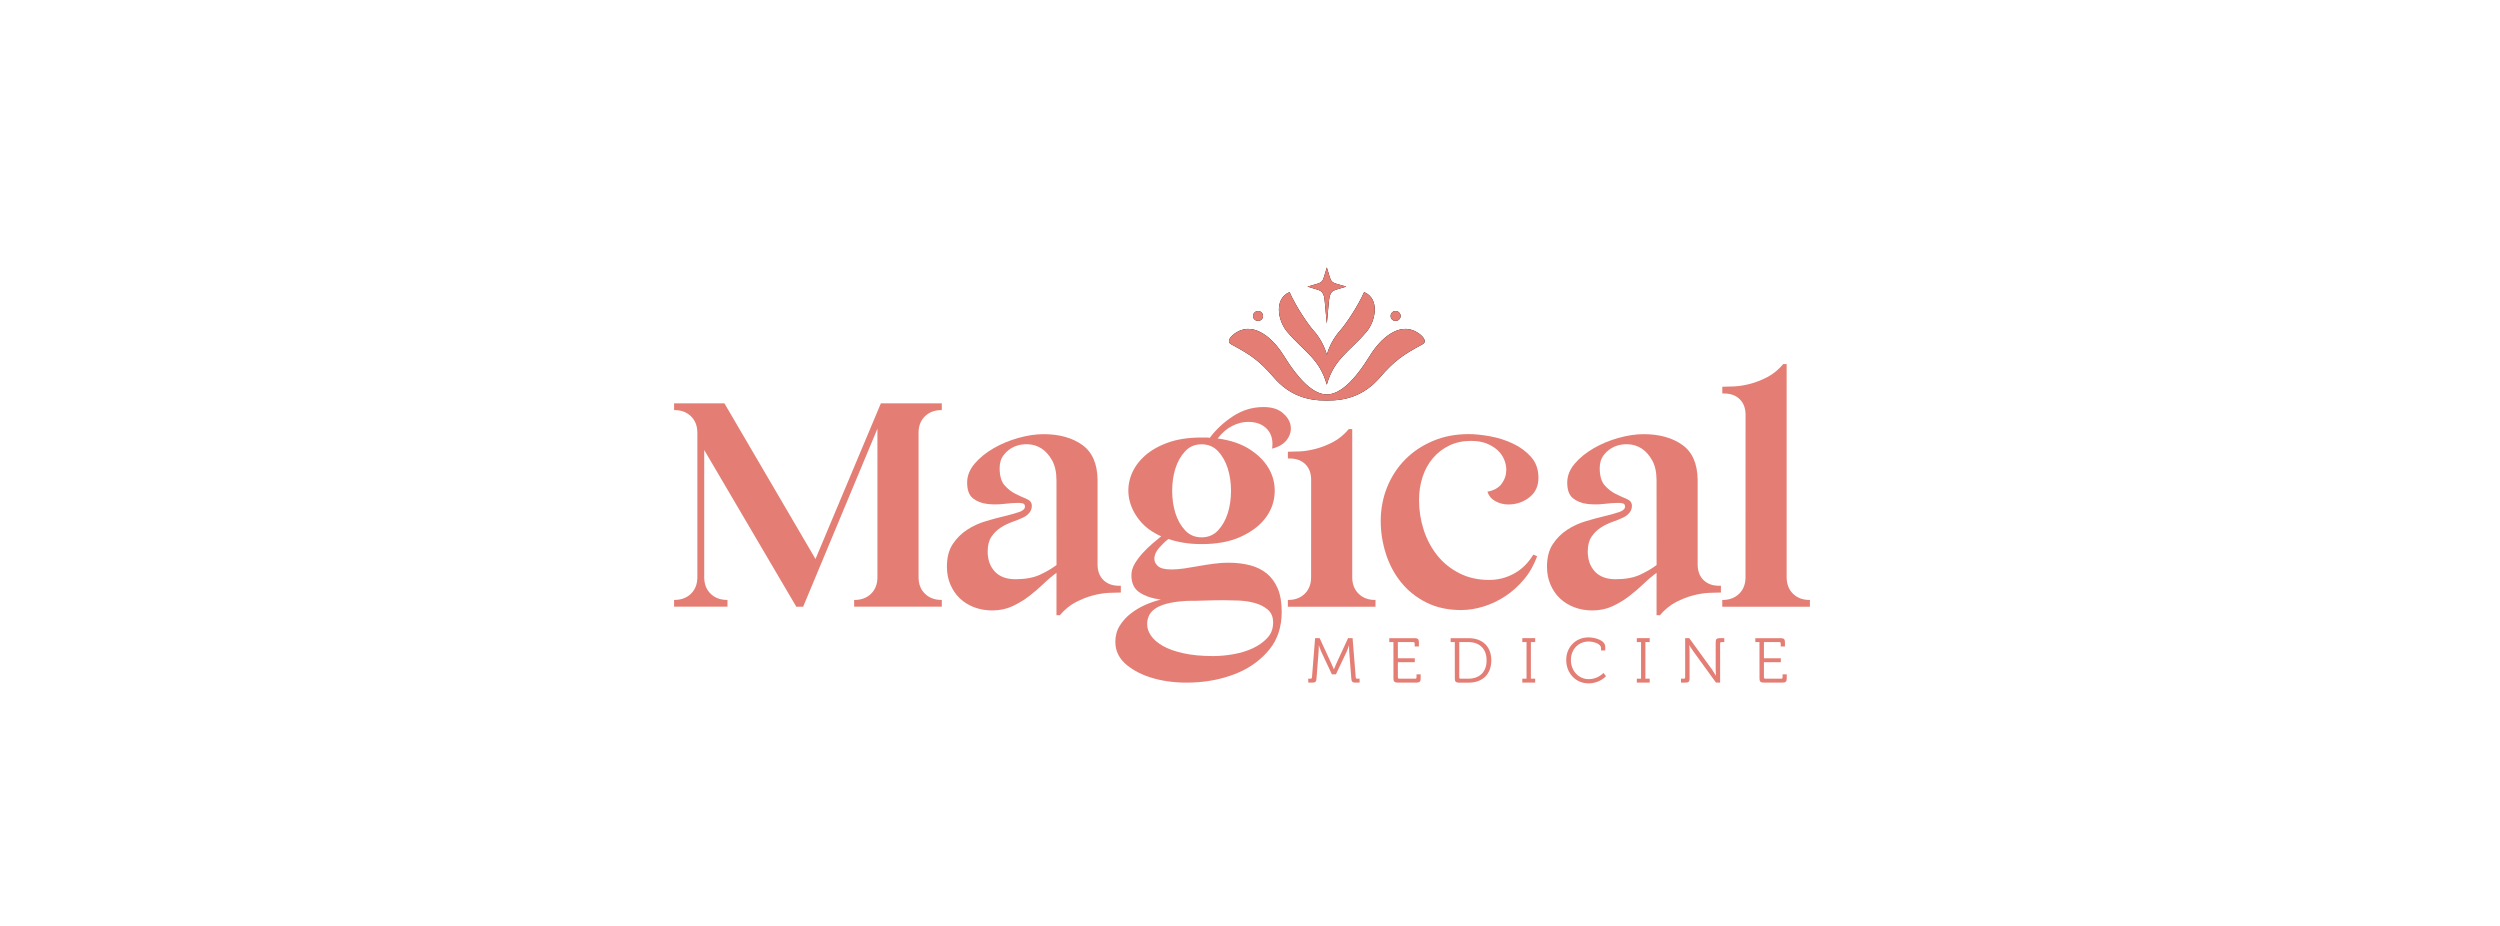 <?xml version="1.0" encoding="UTF-8"?> <svg xmlns="http://www.w3.org/2000/svg" viewBox="1843.725 2442.105 312.55 115.79" width="312.55" height="115.79"><path fill="rgb(228, 126, 116)" stroke="none" fill-opacity="1" stroke-width="1" stroke-opacity="1" color="rgb(51, 51, 51)" font-size-adjust="none" class="cls-6" id="tSvg16ce5c9980e" title="Path 1" d="M 1950.512 2517.956 C 1950.512 2517.674 1950.512 2517.393 1950.512 2517.111 C 1950.526 2517.111 1950.539 2517.111 1950.553 2517.111 C 1951.407 2517.111 1952.102 2516.851 1952.629 2516.33 C 1953.156 2515.809 1953.42 2515.122 1953.42 2514.277 C 1953.42 2508.087 1953.42 2501.897 1953.42 2495.706 C 1950.324 2503.124 1947.229 2510.542 1944.133 2517.96 C 1943.848 2517.96 1943.564 2517.96 1943.279 2517.96 C 1939.441 2511.429 1935.604 2504.897 1931.766 2498.365 C 1931.766 2503.668 1931.766 2508.97 1931.766 2514.273 C 1931.766 2515.117 1932.03 2515.805 1932.557 2516.325 C 1933.084 2516.846 1933.775 2517.107 1934.633 2517.107 C 1934.647 2517.107 1934.66 2517.107 1934.674 2517.107 C 1934.674 2517.388 1934.674 2517.67 1934.674 2517.951 C 1932.449 2517.951 1930.225 2517.951 1928 2517.951 C 1928 2517.67 1928 2517.388 1928 2517.107 C 1928.014 2517.107 1928.027 2517.107 1928.041 2517.107 C 1928.895 2517.107 1929.59 2516.846 1930.117 2516.325 C 1930.644 2515.805 1930.908 2515.117 1930.908 2514.273 C 1930.908 2508.252 1930.908 2502.23 1930.908 2496.209 C 1930.908 2495.365 1930.644 2494.678 1930.117 2494.157 C 1929.59 2493.636 1928.895 2493.375 1928.041 2493.375 C 1928.027 2493.375 1928.014 2493.375 1928 2493.375 C 1928 2493.094 1928 2492.812 1928 2492.531 C 1930.097 2492.531 1932.195 2492.531 1934.292 2492.531 C 1938.088 2499.018 1941.883 2505.505 1945.678 2511.991 C 1948.402 2505.505 1951.127 2499.018 1953.851 2492.531 C 1956.391 2492.531 1958.931 2492.531 1961.47 2492.531 C 1961.47 2492.812 1961.47 2493.094 1961.47 2493.375 C 1961.457 2493.375 1961.443 2493.375 1961.429 2493.375 C 1960.575 2493.375 1959.88 2493.636 1959.353 2494.157 C 1958.826 2494.678 1958.563 2495.36 1958.563 2496.209 C 1958.563 2502.23 1958.563 2508.252 1958.563 2514.273 C 1958.563 2515.117 1958.826 2515.805 1959.353 2516.325 C 1959.88 2516.846 1960.575 2517.107 1961.429 2517.107 C 1961.443 2517.107 1961.457 2517.107 1961.47 2517.107 C 1961.47 2517.388 1961.47 2517.67 1961.47 2517.951 C 1957.819 2517.951 1954.168 2517.951 1950.516 2517.951C 1950.515 2517.953 1950.513 2517.954 1950.512 2517.956Z" style=""></path><path fill="rgb(228, 126, 116)" stroke="none" fill-opacity="1" stroke-width="1" stroke-opacity="1" color="rgb(51, 51, 51)" font-size-adjust="none" class="cls-6" id="tSvgc299399ff" title="Path 2" d="M 1975.804 2513.725 C 1975.291 2514.093 1974.755 2514.542 1974.201 2515.077 C 1973.646 2515.611 1973.047 2516.128 1972.401 2516.622 C 1971.761 2517.116 1971.061 2517.538 1970.302 2517.893 C 1969.548 2518.243 1968.699 2518.423 1967.758 2518.423 C 1966.959 2518.423 1966.209 2518.288 1965.509 2518.023 C 1964.81 2517.754 1964.21 2517.381 1963.71 2516.9 C 1963.21 2516.42 1962.82 2515.845 1962.533 2515.167 C 1962.247 2514.489 1962.106 2513.756 1962.106 2512.966 C 1962.106 2511.812 1962.347 2510.864 1962.833 2510.132 C 1963.319 2509.4 1963.919 2508.798 1964.632 2508.336 C 1965.346 2507.868 1966.132 2507.509 1966.986 2507.258 C 1967.84 2507.002 1968.626 2506.791 1969.339 2506.624 C 1970.053 2506.454 1970.652 2506.287 1971.138 2506.117 C 1971.625 2505.946 1971.865 2505.722 1971.865 2505.439 C 1971.865 2505.214 1971.77 2505.079 1971.588 2505.039 C 1971.402 2504.998 1971.225 2504.976 1971.052 2504.976 C 1970.566 2504.976 1969.962 2505.016 1969.235 2505.102 C 1968.508 2505.187 1967.799 2505.187 1967.118 2505.102 C 1966.432 2505.016 1965.845 2504.783 1965.364 2504.406 C 1964.878 2504.024 1964.637 2503.368 1964.637 2502.438 C 1964.637 2501.594 1964.95 2500.804 1965.577 2500.067 C 1966.204 2499.335 1966.995 2498.693 1967.954 2498.14 C 1968.908 2497.592 1969.944 2497.161 1971.057 2496.851 C 1972.17 2496.541 1973.21 2496.384 1974.182 2496.384 C 1976.15 2496.384 1977.762 2496.829 1979.016 2497.718 C 1980.27 2498.607 1980.916 2500.067 1980.943 2502.097 C 1980.943 2505.623 1980.943 2509.148 1980.943 2512.674 C 1980.943 2513.491 1981.184 2514.143 1981.67 2514.619 C 1982.156 2515.099 1982.81 2515.337 1983.637 2515.337 C 1983.708 2515.337 1983.779 2515.337 1983.85 2515.337 C 1983.85 2515.619 1983.85 2515.9 1983.85 2516.182 C 1983.478 2516.182 1982.987 2516.195 1982.374 2516.222 C 1981.761 2516.249 1981.097 2516.357 1980.384 2516.541 C 1979.671 2516.725 1978.953 2517.008 1978.221 2517.385 C 1977.494 2517.767 1976.831 2518.311 1976.231 2519.016 C 1976.089 2519.016 1975.947 2519.016 1975.804 2519.016C 1975.804 2517.254 1975.804 2515.492 1975.804 2513.725Z M 1975.804 2502.173 C 1975.804 2501.158 1975.627 2500.328 1975.268 2499.676 C 1974.909 2499.03 1974.478 2498.536 1973.964 2498.194 C 1973.451 2497.857 1972.878 2497.673 1972.251 2497.646 C 1971.625 2497.619 1971.052 2497.718 1970.539 2497.943 C 1970.025 2498.167 1969.589 2498.509 1969.235 2498.958 C 1968.876 2499.411 1968.699 2499.959 1968.699 2500.606 C 1968.699 2501.594 1968.908 2502.322 1969.321 2502.784 C 1969.735 2503.251 1970.198 2503.611 1970.711 2503.862 C 1971.225 2504.114 1971.688 2504.329 1972.102 2504.495 C 1972.515 2504.666 1972.724 2504.949 1972.724 2505.34 C 1972.724 2505.933 1972.383 2506.413 1971.697 2506.777 C 1971.297 2506.975 1970.834 2507.163 1970.307 2507.347 C 1969.78 2507.532 1969.285 2507.77 1968.83 2508.066 C 1968.372 2508.362 1967.99 2508.744 1967.676 2509.207 C 1967.363 2509.674 1967.204 2510.285 1967.204 2511.048 C 1967.204 2512.09 1967.504 2512.93 1968.103 2513.568 C 1968.703 2514.201 1969.557 2514.52 1970.67 2514.52 C 1971.897 2514.52 1972.91 2514.336 1973.71 2513.972 C 1974.509 2513.604 1975.209 2513.195 1975.809 2512.746C 1975.809 2509.22 1975.809 2505.695 1975.804 2502.173Z" style=""></path><path fill="rgb(228, 126, 116)" stroke="none" fill-opacity="1" stroke-width="1" stroke-opacity="1" color="rgb(51, 51, 51)" font-size-adjust="none" class="cls-6" id="tSvg579be705c6" title="Path 3" d="M 1993.95 2510.128 C 1993.151 2510.128 1992.401 2510.074 1991.701 2509.957 C 1991.002 2509.845 1990.366 2509.687 1989.798 2509.49 C 1989.425 2509.773 1989.043 2510.141 1988.644 2510.59 C 1988.244 2511.044 1988.044 2511.506 1988.044 2511.987 C 1988.044 2512.324 1988.198 2512.629 1988.516 2512.899 C 1988.83 2513.168 1989.384 2513.298 1990.184 2513.298 C 1990.67 2513.298 1991.197 2513.258 1991.769 2513.173 C 1992.342 2513.087 1992.937 2512.988 1993.569 2512.876 C 1994.195 2512.764 1994.832 2512.665 1995.472 2512.58 C 1996.113 2512.494 1996.722 2512.454 1997.289 2512.454 C 1998.289 2512.454 1999.193 2512.562 2000.006 2512.773 C 2000.82 2512.984 2001.519 2513.33 2002.105 2513.81 C 2002.691 2514.291 2003.146 2514.92 2003.473 2515.692 C 2003.8 2516.469 2003.964 2517.435 2003.964 2518.589 C 2003.964 2520.48 2003.45 2522.052 2002.423 2523.305 C 2001.397 2524.558 2000.111 2525.519 1998.571 2526.184 C 1997.03 2526.844 1995.363 2527.248 1993.564 2527.388 C 1991.765 2527.527 1990.097 2527.423 1988.557 2527.069 C 1987.017 2526.714 1985.731 2526.139 1984.705 2525.335 C 1983.678 2524.531 1983.164 2523.538 1983.164 2522.353 C 1983.164 2521.589 1983.351 2520.916 1983.719 2520.323 C 1984.091 2519.73 1984.559 2519.213 1985.132 2518.778 C 1985.7 2518.342 1986.313 2517.983 1986.972 2517.7 C 1987.626 2517.417 1988.257 2517.206 1988.853 2517.067 C 1987.767 2516.927 1986.885 2516.631 1986.199 2516.177 C 1985.513 2515.728 1985.173 2515.01 1985.173 2514.021 C 1985.173 2513.541 1985.309 2513.069 1985.577 2512.602 C 1985.849 2512.135 1986.177 2511.695 1986.563 2511.268 C 1986.949 2510.846 1987.353 2510.451 1987.78 2510.083 C 1988.207 2509.714 1988.58 2509.404 1988.893 2509.153 C 1987.753 2508.645 1986.854 2507.981 1986.199 2507.163 C 1985.541 2506.346 1985.113 2505.479 1984.914 2504.563 C 1984.714 2503.647 1984.755 2502.73 1985.041 2501.814 C 1985.327 2500.898 1985.845 2500.067 1986.604 2499.317 C 1987.358 2498.571 1988.353 2497.965 1989.58 2497.498 C 1990.806 2497.031 1992.26 2496.802 1993.946 2496.802 C 1994.124 2496.802 1994.303 2496.802 1994.482 2496.802 C 1994.668 2496.802 1994.832 2496.815 1994.972 2496.842 C 1995.745 2495.8 1996.712 2494.898 1997.885 2494.134 C 1999.052 2493.371 2000.324 2492.993 2001.692 2492.993 C 2002.691 2492.993 2003.473 2493.227 2004.045 2493.689 C 2004.613 2494.157 2004.959 2494.682 2005.072 2495.275 C 2005.186 2495.868 2005.049 2496.447 2004.668 2497.009 C 2004.282 2497.574 2003.645 2497.97 2002.764 2498.194 C 2002.905 2497.179 2002.7 2496.366 2002.142 2495.76 C 2001.587 2495.154 2000.792 2494.848 1999.766 2494.848 C 1999.107 2494.848 1998.443 2495.019 1997.776 2495.356 C 1997.103 2495.693 1996.499 2496.218 1995.958 2496.923 C 1997.639 2497.148 1999.034 2497.637 2000.129 2498.383 C 2001.228 2499.128 2002.019 2499.991 2002.505 2500.965 C 2002.991 2501.94 2003.173 2502.968 2003.059 2504.055 C 2002.946 2505.142 2002.532 2506.13 2001.819 2507.015 C 2001.106 2507.904 2000.093 2508.645 1998.78 2509.238C 1997.467 2509.831 1995.854 2510.128 1993.95 2510.128Z M 1987.144 2520.152 C 1987.144 2520.633 1987.299 2521.104 1987.617 2521.567 C 1987.93 2522.034 1988.416 2522.456 1989.071 2522.838 C 1989.725 2523.22 1990.584 2523.529 1991.638 2523.768 C 1992.692 2524.006 1993.95 2524.127 1995.404 2524.127 C 1996.204 2524.127 1997.044 2524.05 1997.93 2523.893 C 1998.816 2523.736 1999.62 2523.494 2000.347 2523.152 C 2001.074 2522.815 2001.683 2522.384 2002.164 2521.863 C 2002.651 2521.342 2002.891 2520.7 2002.891 2519.936 C 2002.891 2519.231 2002.664 2518.688 2002.205 2518.306 C 2001.746 2517.924 2001.201 2517.65 2000.556 2517.48 C 1999.915 2517.309 1999.234 2517.21 1998.525 2517.183 C 1997.812 2517.156 1997.199 2517.143 1996.685 2517.143 C 1995.945 2517.143 1995.195 2517.156 1994.436 2517.183 C 1993.682 2517.21 1992.932 2517.224 1992.187 2517.224 C 1990.475 2517.309 1989.207 2517.583 1988.38 2518.05C 1987.553 2518.517 1987.14 2519.213 1987.144 2520.152Z M 1993.95 2509.283 C 1994.777 2509.283 1995.463 2508.996 1996.004 2508.416 C 1996.544 2507.837 1996.953 2507.118 1997.221 2506.261 C 1997.494 2505.403 1997.626 2504.469 1997.626 2503.467 C 1997.626 2502.465 1997.489 2501.536 1997.221 2500.673 C 1996.949 2499.816 1996.544 2499.092 1996.004 2498.518 C 1995.463 2497.938 1994.777 2497.651 1993.95 2497.651 C 1993.123 2497.651 1992.437 2497.938 1991.897 2498.518 C 1991.356 2499.097 1990.947 2499.816 1990.674 2500.673 C 1990.402 2501.536 1990.27 2502.465 1990.27 2503.467 C 1990.27 2504.469 1990.406 2505.398 1990.674 2506.261 C 1990.947 2507.123 1991.351 2507.841 1991.897 2508.416C 1992.437 2508.996 1993.123 2509.283 1993.95 2509.283Z" style=""></path><path fill="rgb(228, 126, 116)" stroke="none" fill-opacity="1" stroke-width="1" stroke-opacity="1" color="rgb(51, 51, 51)" font-size-adjust="none" class="cls-6" id="tSvg11d476f027a" title="Path 4" d="M 2007.644 2502.088 C 2007.644 2501.271 2007.403 2500.624 2006.917 2500.143 C 2006.431 2499.663 2005.776 2499.425 2004.949 2499.425 C 2004.878 2499.425 2004.807 2499.425 2004.736 2499.425 C 2004.736 2499.143 2004.736 2498.862 2004.736 2498.58 C 2005.108 2498.58 2005.599 2498.567 2006.212 2498.54 C 2006.826 2498.513 2007.489 2498.405 2008.202 2498.221 C 2008.916 2498.037 2009.638 2497.754 2010.365 2497.377 C 2011.092 2496.995 2011.755 2496.452 2012.355 2495.746 C 2012.497 2495.746 2012.64 2495.746 2012.782 2495.746 C 2012.782 2501.923 2012.782 2508.1 2012.782 2514.277 C 2012.782 2515.122 2013.046 2515.809 2013.573 2516.33 C 2014.1 2516.851 2014.79 2517.111 2015.649 2517.111 C 2015.662 2517.111 2015.676 2517.111 2015.69 2517.111 C 2015.69 2517.393 2015.69 2517.674 2015.69 2517.956 C 2012.037 2517.956 2008.384 2517.956 2004.731 2517.956 C 2004.731 2517.674 2004.731 2517.393 2004.731 2517.111 C 2004.745 2517.111 2004.759 2517.111 2004.772 2517.111 C 2005.626 2517.111 2006.321 2516.851 2006.849 2516.33 C 2007.376 2515.809 2007.639 2515.122 2007.639 2514.277C 2007.639 2510.216 2007.639 2506.154 2007.644 2502.088Z" style=""></path><path fill="rgb(228, 126, 116)" stroke="none" fill-opacity="1" stroke-width="1" stroke-opacity="1" color="rgb(51, 51, 51)" font-size-adjust="none" class="cls-6" id="tSvg16348a9037f" title="Path 5" d="M 2027.289 2496.375 C 2028.088 2496.375 2028.992 2496.465 2030.006 2496.649 C 2031.019 2496.833 2031.973 2497.134 2032.872 2497.561 C 2033.772 2497.983 2034.526 2498.54 2035.139 2499.232 C 2035.753 2499.923 2036.062 2500.79 2036.062 2501.832 C 2036.062 2502.874 2035.685 2503.696 2034.926 2504.284 C 2034.172 2504.877 2033.29 2505.174 2032.295 2505.174 C 2031.723 2505.174 2031.191 2505.039 2030.692 2504.774 C 2030.192 2504.504 2029.856 2504.105 2029.688 2503.57 C 2030.487 2503.431 2031.078 2503.099 2031.464 2502.578 C 2031.85 2502.057 2032.041 2501.473 2032.041 2500.822 C 2032.041 2500.399 2031.946 2499.968 2031.764 2499.533 C 2031.578 2499.097 2031.3 2498.706 2030.928 2498.369 C 2030.555 2498.033 2030.101 2497.754 2029.56 2497.543 C 2029.02 2497.332 2028.375 2497.224 2027.634 2497.224 C 2026.634 2497.224 2025.735 2497.413 2024.94 2497.794 C 2024.14 2498.176 2023.454 2498.697 2022.886 2499.362 C 2022.314 2500.027 2021.882 2500.808 2021.582 2501.711 C 2021.282 2502.614 2021.133 2503.588 2021.133 2504.63 C 2021.133 2505.901 2021.323 2507.132 2021.71 2508.331 C 2022.096 2509.53 2022.659 2510.595 2023.4 2511.524 C 2024.14 2512.454 2025.062 2513.204 2026.162 2513.765 C 2027.261 2514.331 2028.506 2514.61 2029.906 2514.61 C 2030.991 2514.61 2032.018 2514.349 2032.986 2513.828 C 2033.954 2513.307 2034.767 2512.508 2035.426 2511.439 C 2035.583 2511.509 2035.741 2511.58 2035.898 2511.65 C 2035.498 2512.75 2034.949 2513.716 2034.249 2514.547 C 2033.549 2515.378 2032.772 2516.078 2031.918 2516.64 C 2031.064 2517.206 2030.155 2517.632 2029.201 2517.929 C 2028.247 2518.225 2027.311 2518.374 2026.398 2518.374 C 2024.744 2518.374 2023.286 2518.055 2022.032 2517.421 C 2020.778 2516.788 2019.729 2515.948 2018.888 2514.906 C 2018.048 2513.864 2017.412 2512.67 2016.985 2511.331 C 2016.557 2509.993 2016.344 2508.632 2016.344 2507.249 C 2016.344 2505.726 2016.617 2504.302 2017.157 2502.977 C 2017.698 2501.652 2018.457 2500.503 2019.424 2499.528 C 2020.392 2498.554 2021.551 2497.786 2022.891 2497.224 C 2024.231 2496.658 2025.699 2496.38 2027.298 2496.38C 2027.295 2496.378 2027.292 2496.377 2027.289 2496.375Z" style=""></path><path fill="rgb(228, 126, 116)" stroke="none" fill-opacity="1" stroke-width="1" stroke-opacity="1" color="rgb(51, 51, 51)" font-size-adjust="none" class="cls-6" id="tSvga8f614c17e" title="Path 6" d="M 2050.827 2513.725 C 2050.314 2514.093 2049.778 2514.542 2049.224 2515.077 C 2048.669 2515.611 2048.07 2516.128 2047.424 2516.622 C 2046.784 2517.116 2046.084 2517.538 2045.325 2517.893 C 2044.571 2518.243 2043.722 2518.423 2042.781 2518.423 C 2041.982 2518.423 2041.232 2518.288 2040.532 2518.023 C 2039.833 2517.754 2039.233 2517.381 2038.733 2516.9 C 2038.233 2516.42 2037.843 2515.845 2037.556 2515.167 C 2037.27 2514.489 2037.129 2513.756 2037.129 2512.966 C 2037.129 2511.812 2037.37 2510.864 2037.856 2510.132 C 2038.342 2509.4 2038.942 2508.798 2039.655 2508.336 C 2040.369 2507.868 2041.155 2507.509 2042.009 2507.258 C 2042.863 2507.002 2043.649 2506.791 2044.362 2506.624 C 2045.076 2506.454 2045.675 2506.287 2046.161 2506.117 C 2046.648 2505.946 2046.888 2505.722 2046.888 2505.439 C 2046.888 2505.214 2046.793 2505.079 2046.611 2505.039 C 2046.425 2504.998 2046.248 2504.976 2046.075 2504.976 C 2045.589 2504.976 2044.985 2505.016 2044.258 2505.102 C 2043.531 2505.187 2042.822 2505.187 2042.141 2505.102 C 2041.455 2505.016 2040.869 2504.783 2040.387 2504.406 C 2039.901 2504.024 2039.66 2503.368 2039.66 2502.438 C 2039.66 2501.594 2039.974 2500.804 2040.6 2500.067 C 2041.227 2499.335 2042.018 2498.693 2042.977 2498.14 C 2043.931 2497.592 2044.967 2497.161 2046.08 2496.851 C 2047.193 2496.541 2048.233 2496.384 2049.205 2496.384 C 2051.173 2496.384 2052.786 2496.829 2054.039 2497.718 C 2055.298 2498.607 2055.939 2500.067 2055.966 2502.097 C 2055.966 2505.623 2055.966 2509.148 2055.966 2512.674 C 2055.966 2513.491 2056.207 2514.143 2056.693 2514.619 C 2057.179 2515.099 2057.833 2515.337 2058.66 2515.337 C 2058.731 2515.337 2058.802 2515.337 2058.874 2515.337 C 2058.874 2515.619 2058.874 2515.9 2058.874 2516.182 C 2058.501 2516.182 2058.01 2516.195 2057.397 2516.222 C 2056.784 2516.249 2056.12 2516.357 2055.407 2516.541 C 2054.694 2516.725 2053.971 2517.008 2053.244 2517.385 C 2052.517 2517.767 2051.854 2518.311 2051.254 2519.016 C 2051.112 2519.016 2050.97 2519.016 2050.827 2519.016C 2050.827 2517.254 2050.827 2515.492 2050.827 2513.725Z M 2050.827 2502.173 C 2050.827 2501.158 2050.65 2500.328 2050.291 2499.676 C 2049.932 2499.03 2049.501 2498.536 2048.987 2498.194 C 2048.474 2497.857 2047.902 2497.673 2047.275 2497.646 C 2046.648 2497.619 2046.075 2497.718 2045.562 2497.943 C 2045.048 2498.167 2044.612 2498.509 2044.258 2498.958 C 2043.899 2499.411 2043.722 2499.959 2043.722 2500.606 C 2043.722 2501.594 2043.931 2502.322 2044.344 2502.784 C 2044.758 2503.251 2045.221 2503.611 2045.734 2503.862 C 2046.248 2504.114 2046.711 2504.329 2047.125 2504.495 C 2047.538 2504.666 2047.747 2504.949 2047.747 2505.34 C 2047.747 2505.933 2047.406 2506.413 2046.72 2506.777 C 2046.32 2506.975 2045.857 2507.163 2045.33 2507.347 C 2044.803 2507.532 2044.308 2507.77 2043.853 2508.066 C 2043.395 2508.362 2043.013 2508.744 2042.699 2509.207 C 2042.386 2509.674 2042.227 2510.285 2042.227 2511.048 C 2042.227 2512.09 2042.527 2512.93 2043.127 2513.568 C 2043.726 2514.201 2044.58 2514.52 2045.693 2514.52 C 2046.92 2514.52 2047.933 2514.336 2048.733 2513.972 C 2049.533 2513.604 2050.232 2513.195 2050.832 2512.746C 2050.832 2509.22 2050.832 2505.695 2050.827 2502.173Z" style=""></path><path fill="rgb(228, 126, 116)" stroke="none" fill-opacity="1" stroke-width="1" stroke-opacity="1" color="rgb(51, 51, 51)" font-size-adjust="none" class="cls-6" id="tSvgedfc3a282a" title="Path 7" d="M 2061.954 2493.963 C 2061.954 2493.146 2061.713 2492.499 2061.227 2492.019 C 2060.741 2491.538 2060.087 2491.3 2059.26 2491.3 C 2059.189 2491.3 2059.117 2491.3 2059.046 2491.3 C 2059.046 2491.019 2059.046 2490.737 2059.046 2490.456 C 2059.419 2490.456 2059.909 2490.442 2060.523 2490.415 C 2061.136 2490.388 2061.799 2490.281 2062.513 2490.096 C 2063.226 2489.912 2063.944 2489.629 2064.675 2489.252 C 2065.402 2488.87 2066.066 2488.327 2066.665 2487.622 C 2066.808 2487.622 2066.95 2487.622 2067.092 2487.622 C 2067.092 2496.507 2067.092 2505.392 2067.092 2514.277 C 2067.092 2515.122 2067.356 2515.809 2067.883 2516.33 C 2068.41 2516.851 2069.105 2517.111 2069.959 2517.111 C 2069.973 2517.111 2069.986 2517.111 2070 2517.111 C 2070 2517.393 2070 2517.674 2070 2517.956 C 2066.347 2517.956 2062.694 2517.956 2059.042 2517.956 C 2059.042 2517.674 2059.042 2517.393 2059.042 2517.111 C 2059.055 2517.111 2059.069 2517.111 2059.083 2517.111 C 2059.937 2517.111 2060.627 2516.851 2061.159 2516.33 C 2061.686 2515.809 2061.949 2515.122 2061.949 2514.277C 2061.949 2507.508 2061.949 2500.738 2061.954 2493.963Z" style=""></path><path fill="rgb(228, 126, 116)" stroke="none" fill-opacity="1" stroke-width="1" stroke-opacity="1" color="rgb(51, 51, 51)" font-size-adjust="none" class="cls-6" id="tSvg8d9a2c6dd7" title="Path 8" d="M 2007.276 2526.956 C 2007.374 2526.956 2007.472 2526.956 2007.571 2526.956 C 2007.684 2526.956 2007.739 2526.902 2007.748 2526.781 C 2007.878 2525.149 2008.009 2523.518 2008.139 2521.886 C 2008.328 2521.886 2008.517 2521.886 2008.707 2521.886 C 2009.203 2522.964 2009.7 2524.042 2010.197 2525.119 C 2010.333 2525.402 2010.479 2525.775 2010.479 2525.775 C 2010.485 2525.775 2010.491 2525.775 2010.497 2525.775 C 2010.497 2525.775 2010.642 2525.402 2010.769 2525.119 C 2011.266 2524.042 2011.763 2522.964 2012.26 2521.886 C 2012.449 2521.886 2012.638 2521.886 2012.827 2521.886 C 2012.958 2523.518 2013.088 2525.149 2013.218 2526.781 C 2013.227 2526.898 2013.282 2526.956 2013.395 2526.956 C 2013.497 2526.956 2013.598 2526.956 2013.7 2526.956 C 2013.7 2527.12 2013.7 2527.283 2013.7 2527.446 C 2013.518 2527.446 2013.336 2527.446 2013.155 2527.446 C 2012.809 2527.446 2012.691 2527.302 2012.668 2526.965 C 2012.581 2525.84 2012.493 2524.714 2012.405 2523.588 C 2012.382 2523.287 2012.382 2522.811 2012.382 2522.811 C 2012.376 2522.811 2012.37 2522.811 2012.364 2522.811 C 2012.364 2522.811 2012.214 2523.3 2012.078 2523.588 C 2011.633 2524.53 2011.187 2525.471 2010.742 2526.413 C 2010.574 2526.413 2010.406 2526.413 2010.238 2526.413 C 2009.796 2525.471 2009.353 2524.53 2008.911 2523.588 C 2008.784 2523.309 2008.616 2522.797 2008.616 2522.797 C 2008.61 2522.797 2008.604 2522.797 2008.598 2522.797 C 2008.598 2522.797 2008.598 2523.287 2008.575 2523.588 C 2008.487 2524.714 2008.399 2525.84 2008.311 2526.965 C 2008.289 2527.307 2008.166 2527.446 2007.825 2527.446 C 2007.647 2527.446 2007.468 2527.446 2007.289 2527.446C 2007.289 2527.283 2007.289 2527.12 2007.276 2526.956Z" style=""></path><path fill="rgb(228, 126, 116)" stroke="none" fill-opacity="1" stroke-width="1" stroke-opacity="1" color="rgb(51, 51, 51)" font-size-adjust="none" class="cls-6" id="tSvg17617aa0564" title="Path 9" d="M 2017.93 2522.38 C 2017.757 2522.38 2017.584 2522.38 2017.412 2522.38 C 2017.412 2522.217 2017.412 2522.053 2017.412 2521.89 C 2018.484 2521.89 2019.556 2521.89 2020.628 2521.89 C 2020.974 2521.89 2021.114 2522.034 2021.114 2522.371 C 2021.114 2522.555 2021.114 2522.739 2021.114 2522.923 C 2020.939 2522.923 2020.763 2522.923 2020.587 2522.923 C 2020.587 2522.799 2020.587 2522.675 2020.587 2522.55 C 2020.587 2522.434 2020.524 2522.375 2020.41 2522.375 C 2019.77 2522.375 2019.129 2522.375 2018.488 2522.375 C 2018.488 2523.05 2018.488 2523.726 2018.488 2524.401 C 2019.193 2524.401 2019.897 2524.401 2020.601 2524.401 C 2020.601 2524.564 2020.601 2524.727 2020.601 2524.89 C 2019.897 2524.89 2019.193 2524.89 2018.488 2524.89 C 2018.488 2525.521 2018.488 2526.151 2018.488 2526.781 C 2018.488 2526.898 2018.552 2526.956 2018.666 2526.956 C 2019.324 2526.956 2019.983 2526.956 2020.642 2526.956 C 2020.755 2526.956 2020.819 2526.902 2020.819 2526.781 C 2020.819 2526.657 2020.819 2526.533 2020.819 2526.408 C 2020.992 2526.408 2021.164 2526.408 2021.337 2526.408 C 2021.337 2526.593 2021.337 2526.777 2021.337 2526.961 C 2021.337 2527.302 2021.192 2527.441 2020.851 2527.441 C 2020.041 2527.441 2019.23 2527.441 2018.42 2527.441 C 2018.075 2527.441 2017.934 2527.298 2017.934 2526.961C 2017.934 2525.432 2017.934 2523.904 2017.93 2522.38Z" style=""></path><path fill="rgb(228, 126, 116)" stroke="none" fill-opacity="1" stroke-width="1" stroke-opacity="1" color="rgb(51, 51, 51)" font-size-adjust="none" class="cls-6" id="tSvgf5c7bc56bd" title="Path 10" d="M 2025.603 2522.38 C 2025.43 2522.38 2025.258 2522.38 2025.085 2522.38 C 2025.085 2522.217 2025.085 2522.053 2025.085 2521.89 C 2025.838 2521.89 2026.591 2521.89 2027.343 2521.89 C 2029.038 2521.89 2030.169 2522.91 2030.169 2524.666 C 2030.169 2526.422 2029.042 2527.45 2027.343 2527.45 C 2026.927 2527.45 2026.51 2527.45 2026.094 2527.45 C 2025.749 2527.45 2025.608 2527.307 2025.608 2526.97C 2025.608 2525.441 2025.608 2523.913 2025.603 2522.38Z M 2026.339 2526.956 C 2026.654 2526.956 2026.969 2526.956 2027.284 2526.956 C 2028.67 2526.956 2029.578 2526.148 2029.578 2524.661 C 2029.578 2523.175 2028.656 2522.375 2027.284 2522.375 C 2026.91 2522.375 2026.536 2522.375 2026.162 2522.375 C 2026.162 2523.844 2026.162 2525.313 2026.162 2526.781C 2026.162 2526.898 2026.226 2526.956 2026.339 2526.956Z" style=""></path><path fill="rgb(228, 126, 116)" stroke="none" fill-opacity="1" stroke-width="1" stroke-opacity="1" color="rgb(51, 51, 51)" font-size-adjust="none" class="cls-6" id="tSvg17c0c3c6255" title="Path 11" d="M 2034.045 2526.956 C 2034.22 2526.956 2034.396 2526.956 2034.572 2526.956 C 2034.572 2525.429 2034.572 2523.902 2034.572 2522.375 C 2034.396 2522.375 2034.22 2522.375 2034.045 2522.375 C 2034.045 2522.212 2034.045 2522.049 2034.045 2521.886 C 2034.581 2521.886 2035.117 2521.886 2035.653 2521.886 C 2035.653 2522.049 2035.653 2522.212 2035.653 2522.375 C 2035.474 2522.375 2035.295 2522.375 2035.117 2522.375 C 2035.117 2523.902 2035.117 2525.429 2035.117 2526.956 C 2035.295 2526.956 2035.474 2526.956 2035.653 2526.956 C 2035.653 2527.12 2035.653 2527.283 2035.653 2527.446 C 2035.117 2527.446 2034.581 2527.446 2034.045 2527.446C 2034.045 2527.283 2034.045 2527.12 2034.045 2526.956Z" style=""></path><path fill="rgb(228, 126, 116)" stroke="none" fill-opacity="1" stroke-width="1" stroke-opacity="1" color="rgb(51, 51, 51)" font-size-adjust="none" class="cls-6" id="tSvgab6a72433e" title="Path 12" d="M 2042.309 2521.791 C 2043.108 2521.791 2044.412 2522.133 2044.412 2522.968 C 2044.412 2523.121 2044.412 2523.273 2044.412 2523.426 C 2044.237 2523.426 2044.061 2523.426 2043.885 2523.426 C 2043.885 2523.323 2043.885 2523.22 2043.885 2523.116 C 2043.885 2522.595 2042.972 2522.308 2042.327 2522.308 C 2041.078 2522.308 2040.119 2523.273 2040.119 2524.616 C 2040.119 2525.959 2041.073 2527.015 2042.35 2527.015 C 2043.508 2527.015 2044.19 2526.233 2044.19 2526.233 C 2044.296 2526.368 2044.402 2526.503 2044.508 2526.637 C 2044.508 2526.637 2043.731 2527.54 2042.341 2527.54 C 2040.691 2527.54 2039.533 2526.242 2039.533 2524.621C 2039.533 2523 2040.723 2521.791 2042.309 2521.791Z" style=""></path><path fill="rgb(228, 126, 116)" stroke="none" fill-opacity="1" stroke-width="1" stroke-opacity="1" color="rgb(51, 51, 51)" font-size-adjust="none" class="cls-6" id="tSvgf306165b6d" title="Path 13" d="M 2048.36 2526.956 C 2048.536 2526.956 2048.712 2526.956 2048.887 2526.956 C 2048.887 2525.429 2048.887 2523.902 2048.887 2522.375 C 2048.712 2522.375 2048.536 2522.375 2048.36 2522.375 C 2048.36 2522.212 2048.36 2522.049 2048.36 2521.886 C 2048.896 2521.886 2049.433 2521.886 2049.969 2521.886 C 2049.969 2522.049 2049.969 2522.212 2049.969 2522.375 C 2049.79 2522.375 2049.611 2522.375 2049.433 2522.375 C 2049.433 2523.902 2049.433 2525.429 2049.433 2526.956 C 2049.611 2526.956 2049.79 2526.956 2049.969 2526.956 C 2049.969 2527.12 2049.969 2527.283 2049.969 2527.446 C 2049.433 2527.446 2048.896 2527.446 2048.36 2527.446C 2048.36 2527.283 2048.36 2527.12 2048.36 2526.956Z" style=""></path><path fill="rgb(228, 126, 116)" stroke="none" fill-opacity="1" stroke-width="1" stroke-opacity="1" color="rgb(51, 51, 51)" font-size-adjust="none" class="cls-6" id="tSvgb5fe8c65f0" title="Path 14" d="M 2053.88 2526.956 C 2053.996 2526.956 2054.111 2526.956 2054.226 2526.956 C 2054.339 2526.956 2054.403 2526.902 2054.403 2526.781 C 2054.403 2525.149 2054.403 2523.518 2054.403 2521.886 C 2054.574 2521.886 2054.745 2521.886 2054.916 2521.886 C 2055.873 2523.206 2056.831 2524.527 2057.788 2525.847 C 2057.978 2526.125 2058.242 2526.575 2058.242 2526.575 C 2058.248 2526.575 2058.254 2526.575 2058.26 2526.575 C 2058.26 2526.575 2058.219 2526.139 2058.219 2525.847 C 2058.219 2524.687 2058.219 2523.527 2058.219 2522.366 C 2058.219 2522.025 2058.365 2521.886 2058.705 2521.886 C 2058.902 2521.886 2059.099 2521.886 2059.296 2521.886 C 2059.296 2522.049 2059.296 2522.212 2059.296 2522.375 C 2059.181 2522.375 2059.066 2522.375 2058.951 2522.375 C 2058.837 2522.375 2058.774 2522.429 2058.774 2522.55 C 2058.774 2524.182 2058.774 2525.814 2058.774 2527.446 C 2058.602 2527.446 2058.431 2527.446 2058.26 2527.446 C 2057.303 2526.125 2056.346 2524.805 2055.389 2523.485 C 2055.189 2523.215 2054.925 2522.766 2054.925 2522.766 C 2054.919 2522.766 2054.913 2522.766 2054.907 2522.766 C 2054.907 2522.766 2054.957 2523.193 2054.957 2523.485 C 2054.957 2524.645 2054.957 2525.805 2054.957 2526.965 C 2054.957 2527.307 2054.812 2527.446 2054.471 2527.446 C 2054.274 2527.446 2054.077 2527.446 2053.88 2527.446C 2053.88 2527.283 2053.88 2527.12 2053.88 2526.956Z" style=""></path><path fill="rgb(228, 126, 116)" stroke="none" fill-opacity="1" stroke-width="1" stroke-opacity="1" color="rgb(51, 51, 51)" font-size-adjust="none" class="cls-6" id="tSvge9b2b037be" title="Path 15" d="M 2063.694 2522.38 C 2063.521 2522.38 2063.349 2522.38 2063.176 2522.38 C 2063.176 2522.217 2063.176 2522.053 2063.176 2521.89 C 2064.248 2521.89 2065.32 2521.89 2066.393 2521.89 C 2066.738 2521.89 2066.879 2522.034 2066.879 2522.371 C 2066.879 2522.555 2066.879 2522.739 2066.879 2522.923 C 2066.703 2522.923 2066.527 2522.923 2066.352 2522.923 C 2066.352 2522.799 2066.352 2522.675 2066.352 2522.55 C 2066.352 2522.434 2066.288 2522.375 2066.175 2522.375 C 2065.534 2522.375 2064.893 2522.375 2064.253 2522.375 C 2064.253 2523.05 2064.253 2523.726 2064.253 2524.401 C 2064.957 2524.401 2065.661 2524.401 2066.365 2524.401 C 2066.365 2524.564 2066.365 2524.727 2066.365 2524.89 C 2065.661 2524.89 2064.957 2524.89 2064.253 2524.89 C 2064.253 2525.521 2064.253 2526.151 2064.253 2526.781 C 2064.253 2526.898 2064.316 2526.956 2064.43 2526.956 C 2065.089 2526.956 2065.747 2526.956 2066.406 2526.956 C 2066.52 2526.956 2066.583 2526.902 2066.583 2526.781 C 2066.583 2526.657 2066.583 2526.533 2066.583 2526.408 C 2066.756 2526.408 2066.929 2526.408 2067.101 2526.408 C 2067.101 2526.593 2067.101 2526.777 2067.101 2526.961 C 2067.101 2527.302 2066.956 2527.441 2066.615 2527.441 C 2065.805 2527.441 2064.995 2527.441 2064.185 2527.441 C 2063.839 2527.441 2063.698 2527.298 2063.698 2526.961C 2063.698 2525.432 2063.698 2523.904 2063.694 2522.38Z" style=""></path><path fill="url(#tSvgGradient8efa50ed8)" stroke="none" fill-opacity="1" stroke-width="1" stroke-opacity="1" color="rgb(51, 51, 51)" fill-rule="evenodd" font-size-adjust="none" class="cls-5" id="tSvg2d6cef9d6b" title="Path 16" d="M 2009.602 2490.195 C 2010.506 2486.948 2012.473 2486.054 2014.568 2483.584 C 2015.685 2482.277 2016.289 2479.484 2014.268 2478.621 C 2013.477 2480.422 2012.014 2482.578 2011.269 2483.431 C 2010.51 2484.267 2009.879 2485.43 2009.606 2486.467 C 2009.334 2485.43 2008.702 2484.267 2007.943 2483.431 C 2007.198 2482.578 2005.735 2480.422 2004.945 2478.621 C 2002.923 2479.488 2003.523 2482.282 2004.645 2483.584C 2006.739 2486.054 2008.707 2486.948 2009.602 2490.195Z" style=""></path><path fill="url(#tSvgGradient5313c85d24)" stroke="none" fill-opacity="1" stroke-width="1" stroke-opacity="1" color="rgb(51, 51, 51)" fill-rule="evenodd" font-size-adjust="none" class="cls-2" id="tSvg3a87e98515" title="Path 17" d="M 2018.198 2482.223 C 2018.543 2482.223 2018.829 2481.954 2018.829 2481.612 C 2018.829 2481.271 2018.543 2480.988 2018.198 2480.988 C 2017.852 2480.988 2017.58 2481.271 2017.58 2481.612C 2017.58 2481.954 2017.852 2482.223 2018.198 2482.223Z" style=""></path><path fill="url(#tSvgGradient4d33cbd371)" stroke="none" fill-opacity="1" stroke-width="1" stroke-opacity="1" color="rgb(51, 51, 51)" fill-rule="evenodd" font-size-adjust="none" class="cls-3" id="tSvga1d2b0c69" title="Path 18" d="M 2009.261 2479.174 C 2009.347 2479.443 2009.493 2481.644 2009.606 2482.565 C 2009.706 2481.657 2009.865 2479.443 2009.952 2479.174 C 2010.224 2478.338 2010.383 2478.451 2012.032 2477.939 C 2009.852 2477.287 2010.283 2477.696 2009.606 2475.54 C 2008.934 2477.696 2009.361 2477.283 2007.18 2477.939C 2008.829 2478.451 2008.988 2478.334 2009.261 2479.174Z" style=""></path><path fill="url(#tSvgGradient4d83e0d39f)" stroke="none" fill-opacity="1" stroke-width="1" stroke-opacity="1" color="rgb(51, 51, 51)" fill-rule="evenodd" font-size-adjust="none" class="cls-4" id="tSvg694d4c1f16" title="Path 19" d="M 2020.869 2483.638 C 2018.616 2482.277 2016.249 2484.545 2015.045 2486.49 C 2012.923 2489.935 2011.183 2491.385 2009.606 2491.426 C 2008.03 2491.385 2006.308 2489.935 2004.168 2486.49 C 2002.964 2484.545 2000.597 2482.277 1998.343 2483.638 C 1997.553 2484.105 1997.021 2484.815 1997.639 2485.143 C 2000.006 2486.418 2001.124 2487.141 2002.978 2489.297 C 2004.931 2491.552 2007.198 2492.207 2009.606 2492.176 C 2012.019 2492.203 2014.286 2491.552 2016.235 2489.297 C 2018.102 2487.141 2019.206 2486.418 2021.573 2485.143C 2022.191 2484.815 2021.66 2484.105 2020.869 2483.638Z" style=""></path><path fill="url(#tSvgGradientc81b179cc1)" stroke="none" fill-opacity="1" stroke-width="1" stroke-opacity="1" color="rgb(51, 51, 51)" fill-rule="evenodd" font-size-adjust="none" class="cls-1" id="tSvg8cc3c9eebe" title="Path 20" d="M 2001.01 2482.223 C 2001.356 2482.223 2001.628 2481.954 2001.628 2481.612 C 2001.628 2481.271 2001.356 2480.988 2001.01 2480.988 C 2000.665 2480.988 2000.379 2481.271 2000.379 2481.612C 2000.379 2481.954 2000.665 2482.223 2001.01 2482.223Z" style=""></path><path fill="rgb(228, 126, 116)" stroke="none" fill-opacity="1" stroke-width="1" stroke-opacity="1" color="rgb(51, 51, 51)" font-size-adjust="none" class="cls-6" id="tSvg168fd8fc0d1" title="Path 21" d="M 2009.602 2490.195 C 2010.506 2486.948 2012.473 2486.054 2014.568 2483.584 C 2015.685 2482.277 2016.289 2479.484 2014.268 2478.621 C 2013.477 2480.422 2012.014 2482.578 2011.269 2483.431 C 2010.51 2484.267 2009.879 2485.43 2009.606 2486.467 C 2009.334 2485.43 2008.702 2484.267 2007.943 2483.431 C 2007.198 2482.578 2005.735 2480.422 2004.945 2478.621 C 2002.923 2479.488 2003.523 2482.282 2004.645 2483.584C 2006.739 2486.054 2008.707 2486.948 2009.602 2490.195Z" style=""></path><path fill="rgb(228, 126, 116)" stroke="none" fill-opacity="1" stroke-width="1" stroke-opacity="1" color="rgb(51, 51, 51)" font-size-adjust="none" class="cls-6" id="tSvg16c1720d108" title="Path 22" d="M 2018.198 2482.223 C 2018.543 2482.223 2018.829 2481.954 2018.829 2481.612 C 2018.829 2481.271 2018.543 2480.988 2018.198 2480.988 C 2017.852 2480.988 2017.58 2481.271 2017.58 2481.612C 2017.58 2481.954 2017.852 2482.223 2018.198 2482.223Z" style=""></path><path fill="rgb(228, 126, 116)" stroke="none" fill-opacity="1" stroke-width="1" stroke-opacity="1" color="rgb(51, 51, 51)" font-size-adjust="none" class="cls-6" id="tSvg13118db7d7f" title="Path 23" d="M 2009.261 2479.174 C 2009.347 2479.443 2009.493 2481.644 2009.606 2482.565 C 2009.706 2481.657 2009.865 2479.443 2009.952 2479.174 C 2010.224 2478.338 2010.383 2478.451 2012.032 2477.939 C 2009.852 2477.287 2010.283 2477.696 2009.606 2475.54 C 2008.934 2477.696 2009.361 2477.283 2007.18 2477.939C 2008.829 2478.451 2008.988 2478.334 2009.261 2479.174Z" style=""></path><path fill="rgb(228, 126, 116)" stroke="none" fill-opacity="1" stroke-width="1" stroke-opacity="1" color="rgb(51, 51, 51)" font-size-adjust="none" class="cls-6" id="tSvg83c7bf8175" title="Path 24" d="M 2020.869 2483.638 C 2018.616 2482.277 2016.249 2484.545 2015.045 2486.49 C 2012.923 2489.935 2011.183 2491.385 2009.606 2491.426 C 2008.03 2491.385 2006.308 2489.935 2004.168 2486.49 C 2002.964 2484.545 2000.597 2482.277 1998.343 2483.638 C 1997.553 2484.105 1997.021 2484.815 1997.639 2485.143 C 2000.006 2486.418 2001.124 2487.141 2002.978 2489.297 C 2004.931 2491.552 2007.198 2492.207 2009.606 2492.176 C 2012.019 2492.203 2014.286 2491.552 2016.235 2489.297 C 2018.102 2487.141 2019.206 2486.418 2021.573 2485.143C 2022.191 2484.815 2021.66 2484.105 2020.869 2483.638Z" style=""></path><path fill="rgb(228, 126, 116)" stroke="none" fill-opacity="1" stroke-width="1" stroke-opacity="1" color="rgb(51, 51, 51)" font-size-adjust="none" class="cls-6" id="tSvg15f668a9023" title="Path 25" d="M 2001.01 2482.223 C 2001.356 2482.223 2001.628 2481.954 2001.628 2481.612 C 2001.628 2481.271 2001.356 2480.988 2001.01 2480.988 C 2000.665 2480.988 2000.379 2481.271 2000.379 2481.612C 2000.379 2481.954 2000.665 2482.223 2001.01 2482.223Z" style=""></path><defs><linearGradient id="tSvgGradient8efa50ed8" x1="2005.454" x2="2013.754" y1="2486.09" y2="2477.885" color="rgb(51, 51, 51)" fill="rgb(0, 0, 0)" font-size-adjust="none" gradientUnits="userSpaceOnUse" gradientTransform=""><stop offset="0" stop-color="hsl(324.972,56.38%,47.65%)" stop-opacity="1"></stop><stop offset="0.1" stop-color="hsl(341.64,55.76%,57.45%)" stop-opacity="1"></stop><stop offset="0.2" stop-color="hsl(358.344,61.58%,65.29%)" stop-opacity="1"></stop><stop offset="0.26" stop-color="hsl(4.752,67.06%,66.67%)" stop-opacity="1"></stop><stop offset="0.63" stop-color="hsl(29.016,93.79%,68.43%)" stop-opacity="1"></stop><stop offset="0.82" stop-color="hsl(37.368,100%,77.65%)" stop-opacity="1"></stop><stop offset="1" stop-color="hsl(42.516,100%,85.88%)" stop-opacity="1"></stop></linearGradient><linearGradient id="tSvgGradient5313c85d24" x1="2843.101" x2="2851.402" y1="3582.913" y2="3574.707" color="rgb(51, 51, 51)" fill="rgb(0, 0, 0)" font-size-adjust="none" gradientUnits="userSpaceOnUse" gradientTransform=""><stop offset="0" stop-color="hsl(324.972,56.38%,47.65%)" stop-opacity="1"></stop><stop offset="0.1" stop-color="hsl(341.64,55.76%,57.45%)" stop-opacity="1"></stop><stop offset="0.2" stop-color="hsl(358.344,61.58%,65.29%)" stop-opacity="1"></stop><stop offset="0.26" stop-color="hsl(4.752,67.06%,66.67%)" stop-opacity="1"></stop><stop offset="0.63" stop-color="hsl(29.016,93.79%,68.43%)" stop-opacity="1"></stop><stop offset="0.82" stop-color="hsl(37.368,100%,77.65%)" stop-opacity="1"></stop><stop offset="1" stop-color="hsl(42.516,100%,85.88%)" stop-opacity="1"></stop></linearGradient><linearGradient id="tSvgGradient4d33cbd371" x1="3680.749" x2="3689.05" y1="4679.665" y2="4671.46" color="rgb(51, 51, 51)" fill="rgb(0, 0, 0)" font-size-adjust="none" gradientUnits="userSpaceOnUse" gradientTransform=""><stop offset="0" stop-color="hsl(324.972,56.38%,47.65%)" stop-opacity="1"></stop><stop offset="0.1" stop-color="hsl(341.64,55.76%,57.45%)" stop-opacity="1"></stop><stop offset="0.2" stop-color="hsl(358.344,61.58%,65.29%)" stop-opacity="1"></stop><stop offset="0.26" stop-color="hsl(4.752,67.06%,66.67%)" stop-opacity="1"></stop><stop offset="0.63" stop-color="hsl(29.016,93.79%,68.43%)" stop-opacity="1"></stop><stop offset="0.82" stop-color="hsl(37.368,100%,77.65%)" stop-opacity="1"></stop><stop offset="1" stop-color="hsl(42.516,100%,85.88%)" stop-opacity="1"></stop></linearGradient><linearGradient id="tSvgGradient4d83e0d39f" x1="4518.428" x2="4526.729" y1="5776.552" y2="5768.347" color="rgb(51, 51, 51)" fill="rgb(0, 0, 0)" font-size-adjust="none" gradientUnits="userSpaceOnUse" gradientTransform=""><stop offset="0" stop-color="hsl(324.972,56.38%,47.65%)" stop-opacity="1"></stop><stop offset="0.1" stop-color="hsl(341.64,55.76%,57.45%)" stop-opacity="1"></stop><stop offset="0.2" stop-color="hsl(358.344,61.58%,65.29%)" stop-opacity="1"></stop><stop offset="0.26" stop-color="hsl(4.752,67.06%,66.67%)" stop-opacity="1"></stop><stop offset="0.63" stop-color="hsl(29.016,93.79%,68.43%)" stop-opacity="1"></stop><stop offset="0.82" stop-color="hsl(37.368,100%,77.65%)" stop-opacity="1"></stop><stop offset="1" stop-color="hsl(42.516,100%,85.88%)" stop-opacity="1"></stop></linearGradient><linearGradient id="tSvgGradientc81b179cc1" x1="5356.044" x2="5364.345" y1="6873.38" y2="6865.175" color="rgb(51, 51, 51)" fill="rgb(0, 0, 0)" font-size-adjust="none" gradientUnits="userSpaceOnUse" gradientTransform=""><stop offset="0" stop-color="hsl(324.972,56.38%,47.65%)" stop-opacity="1"></stop><stop offset="0.1" stop-color="hsl(341.64,55.76%,57.45%)" stop-opacity="1"></stop><stop offset="0.2" stop-color="hsl(358.344,61.58%,65.29%)" stop-opacity="1"></stop><stop offset="0.26" stop-color="hsl(4.752,67.06%,66.67%)" stop-opacity="1"></stop><stop offset="0.63" stop-color="hsl(29.016,93.79%,68.43%)" stop-opacity="1"></stop><stop offset="0.82" stop-color="hsl(37.368,100%,77.65%)" stop-opacity="1"></stop><stop offset="1" stop-color="hsl(42.516,100%,85.88%)" stop-opacity="1"></stop></linearGradient></defs></svg> 